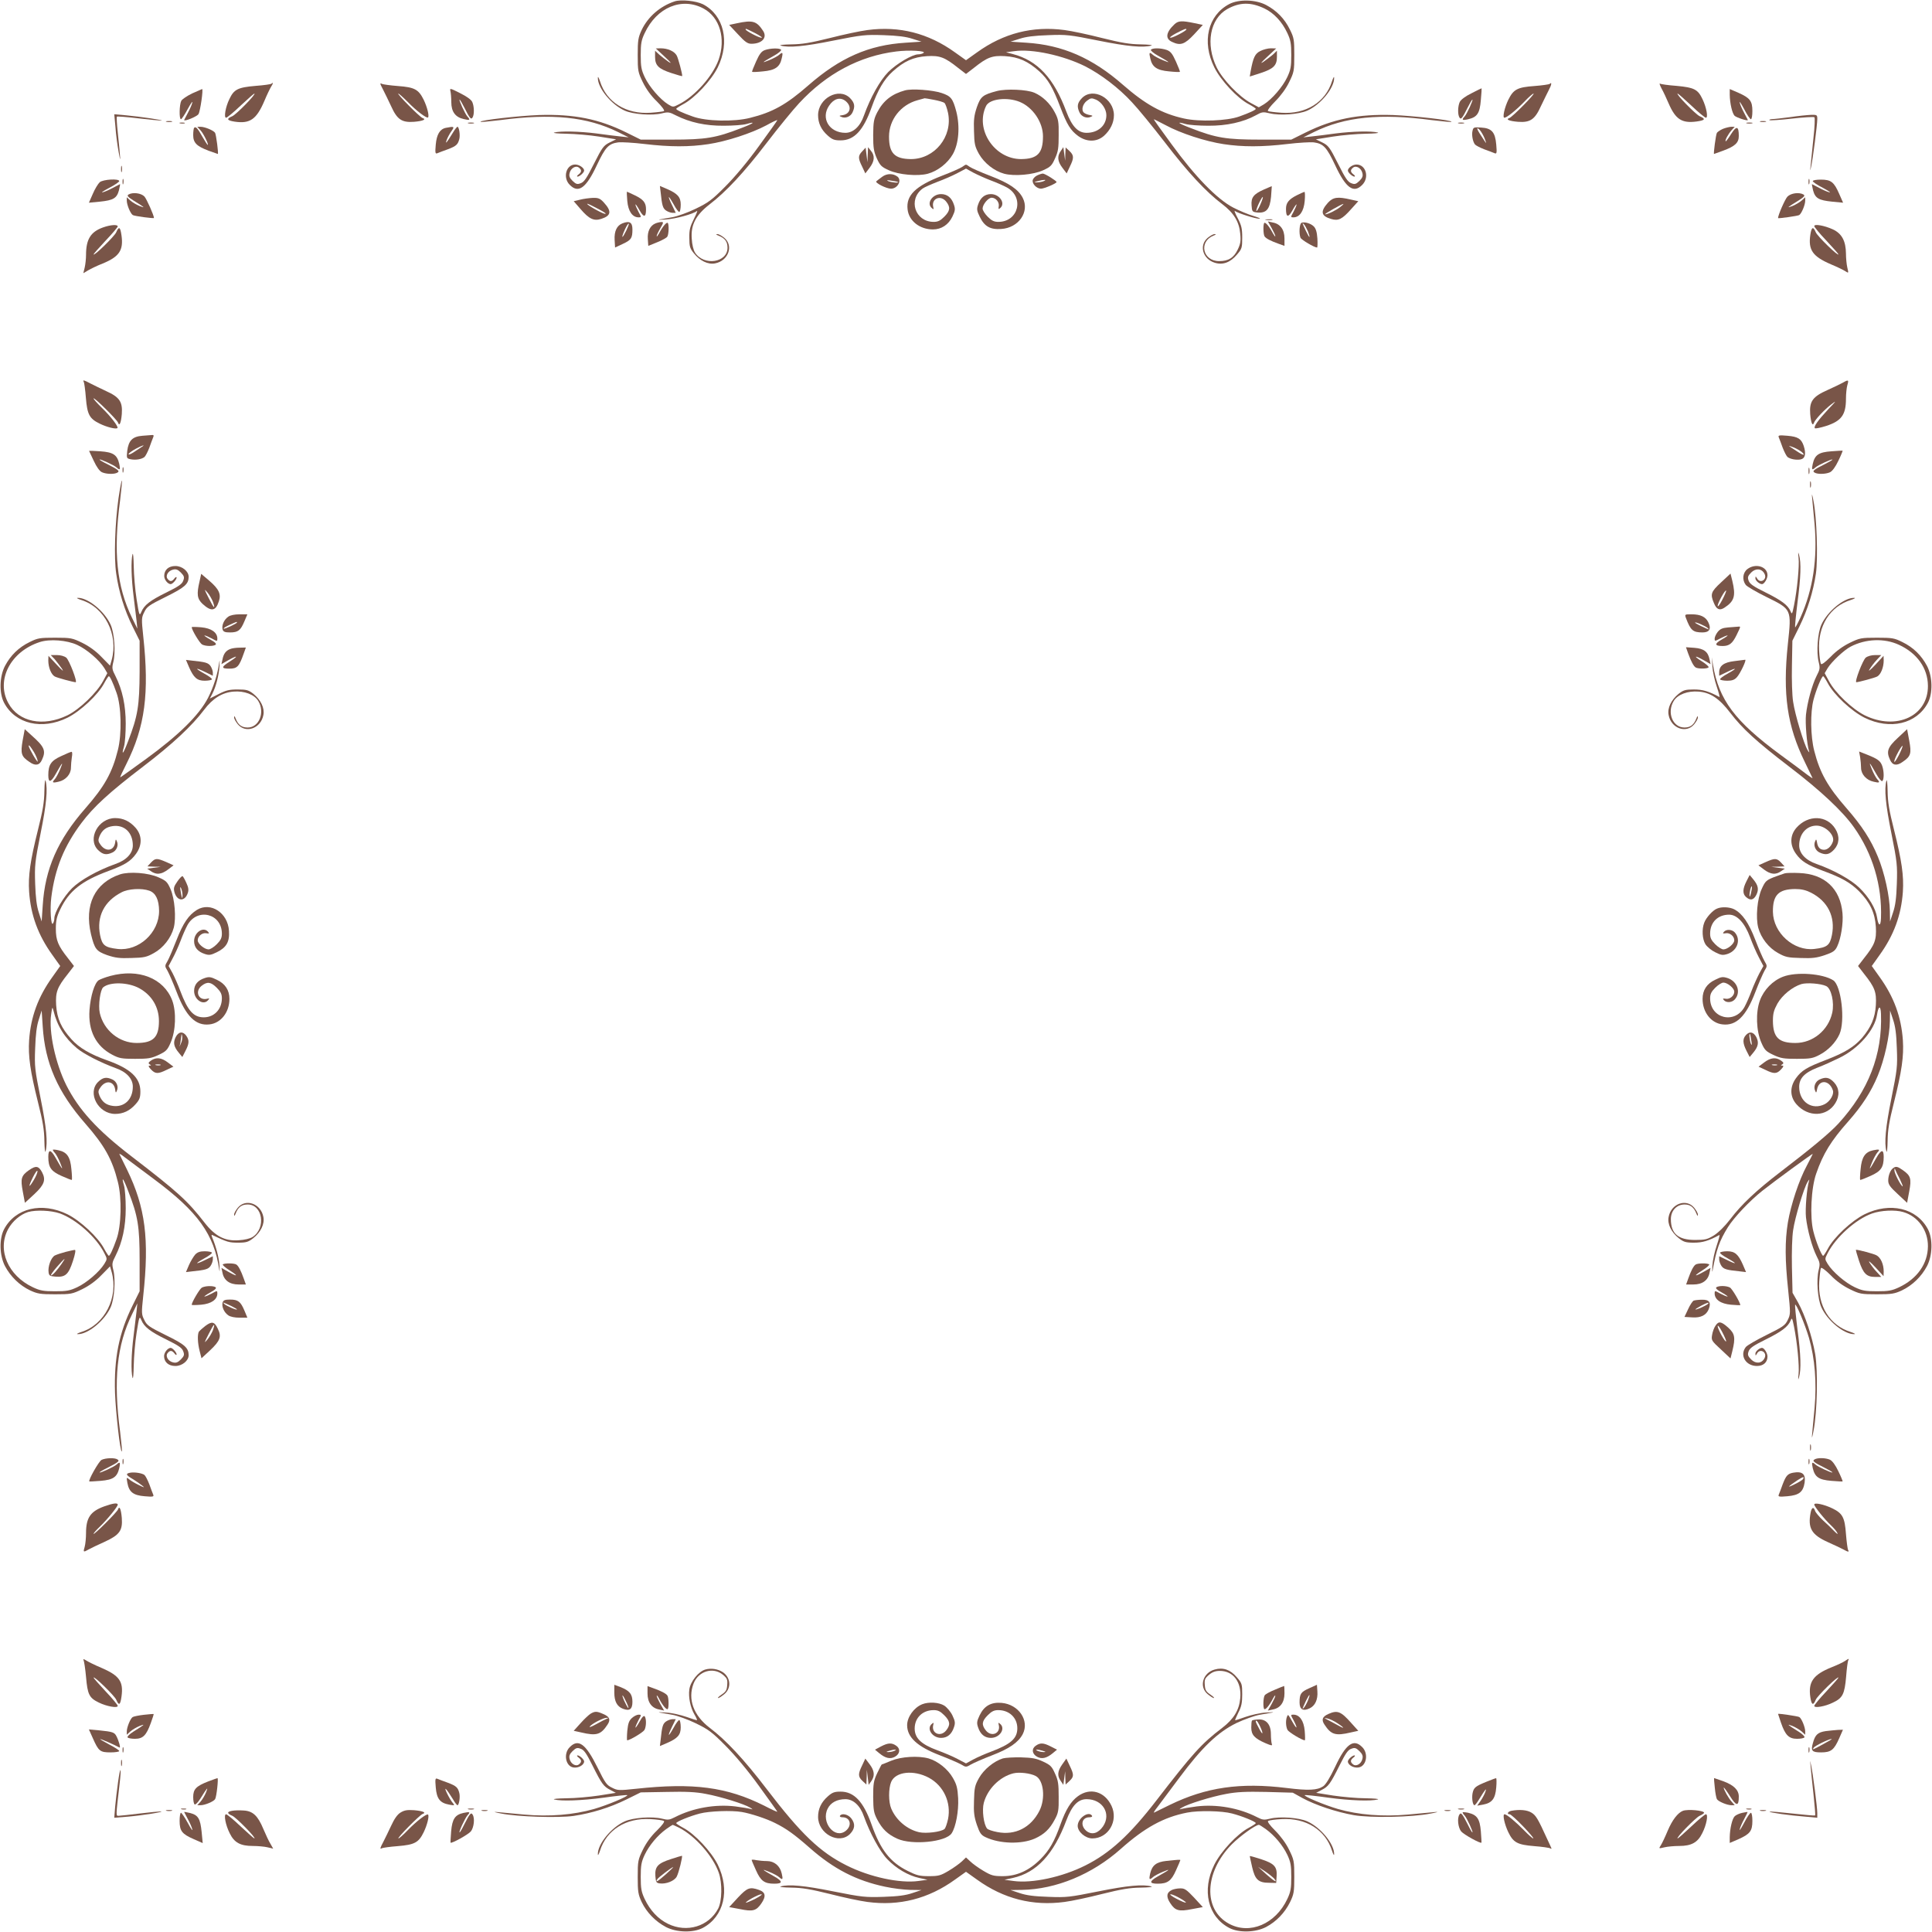 <?xml version="1.0" standalone="no"?>
<!DOCTYPE svg PUBLIC "-//W3C//DTD SVG 20010904//EN"
 "http://www.w3.org/TR/2001/REC-SVG-20010904/DTD/svg10.dtd">
<svg version="1.0" xmlns="http://www.w3.org/2000/svg"
 width="1280pt" height="1280pt" viewBox="0 0 1280 1280"
 preserveAspectRatio="xMidYMid meet">
<g transform="translate(0,1280) scale(0.1,-0.1)"
fill="#795548" stroke="none">
<path d="M4470 12791 c-97 -32 -177 -102 -219 -190 -23 -50 -26 -68 -26 -166
0 -105 2 -114 34 -180 22 -45 55 -91 93 -127 33 -33 53 -60 47 -64 -6 -3 -46
-8 -89 -11 -162 -11 -292 70 -335 209 -8 24 -14 34 -14 23 -2 -67 89 -178 178
-218 56 -25 182 -34 246 -18 41 10 50 9 94 -14 92 -46 195 -69 316 -68 61 0
128 5 149 11 69 20 51 5 -34 -27 -167 -65 -234 -76 -460 -76 l-205 0 -95 47
c-182 90 -347 123 -578 116 -134 -5 -398 -35 -388 -45 2 -3 60 3 128 11 346
46 578 22 783 -79 l70 -35 -55 6 c-30 3 -102 12 -160 20 -109 14 -238 17 -278
6 -13 -4 23 -7 80 -8 57 -1 154 -9 217 -19 l113 -18 -43 -21 c-40 -20 -49 -32
-104 -141 -48 -96 -65 -121 -88 -129 -23 -9 -31 -6 -54 16 -20 20 -24 32 -19
52 8 33 42 52 62 35 19 -15 18 -29 -3 -45 -10 -7 -13 -14 -6 -14 13 0 43 27
43 40 0 18 -33 40 -59 40 -61 0 -84 -88 -36 -135 57 -58 108 -22 179 130 57
121 78 143 143 152 21 2 99 -2 173 -11 168 -20 297 -20 423 -1 120 18 286 72
385 125 39 22 72 37 72 34 0 -3 -55 -80 -122 -172 -75 -104 -160 -205 -223
-268 -88 -89 -113 -107 -196 -147 -51 -25 -121 -50 -154 -56 -33 -6 -71 -13
-85 -15 -14 -3 5 -3 41 0 65 4 182 36 206 56 7 6 -2 -17 -19 -51 -26 -52 -32
-73 -31 -127 0 -57 4 -70 30 -102 40 -50 94 -76 140 -67 88 16 125 116 62 169
-17 14 -38 26 -47 25 -11 0 -8 -4 8 -10 43 -17 60 -40 60 -80 0 -99 -156 -123
-215 -33 -11 17 -20 54 -22 93 -7 91 27 156 117 226 111 85 230 213 377 405
78 102 176 222 218 267 181 195 400 312 643 342 84 11 203 4 180 -10 -7 -5
-22 -9 -34 -9 -39 0 -143 -61 -199 -117 -55 -56 -118 -168 -161 -288 -25 -73
-71 -115 -123 -115 -107 0 -165 97 -108 180 31 46 71 58 106 33 47 -35 37 -88
-17 -96 -23 -3 -24 -5 -9 -11 27 -13 62 1 75 29 19 41 14 64 -17 96 -73 72
-211 -2 -211 -114 0 -53 21 -97 64 -135 30 -27 45 -32 85 -32 90 0 151 65 206
220 40 113 83 186 139 236 76 69 137 96 227 102 86 5 118 -7 207 -78 l52 -40
52 40 c89 71 121 83 207 78 90 -6 151 -33 227 -101 57 -52 89 -105 139 -237
45 -118 68 -154 118 -191 57 -41 123 -41 171 1 42 38 66 86 66 137 0 112 -138
187 -211 114 -31 -32 -36 -55 -17 -96 13 -28 48 -42 75 -29 15 6 14 8 -7 12
-14 2 -31 9 -38 15 -20 16 -10 58 20 80 24 18 30 19 59 7 37 -16 69 -63 69
-103 0 -68 -54 -117 -131 -117 -57 0 -97 42 -134 140 -83 223 -191 339 -355
382 l-45 12 55 7 c117 17 324 -28 469 -100 104 -53 223 -143 311 -239 40 -42
138 -162 219 -267 151 -197 272 -327 378 -407 77 -58 113 -117 120 -197 5 -48
1 -68 -17 -105 -26 -54 -61 -76 -123 -76 -109 0 -137 129 -37 169 16 6 19 10
8 10 -9 1 -30 -11 -47 -25 -59 -50 -32 -141 48 -165 53 -16 102 2 146 54 33
38 35 45 35 113 0 61 -5 81 -30 129 -17 32 -25 53 -18 47 18 -14 137 -52 162
-51 12 0 -6 8 -39 18 -33 9 -94 35 -135 56 -107 56 -251 204 -407 418 -68 92
-121 167 -119 167 3 0 37 -18 78 -39 99 -54 265 -108 385 -126 126 -19 255
-19 423 1 74 9 152 13 173 11 65 -9 86 -31 143 -152 71 -152 122 -188 179
-130 49 49 25 135 -38 135 -25 0 -57 -22 -57 -40 0 -13 30 -40 43 -40 7 0 4 7
-5 14 -22 16 -23 30 -4 45 20 17 54 -2 62 -35 5 -20 1 -32 -19 -52 -23 -22
-31 -25 -54 -16 -23 8 -40 33 -88 129 -55 109 -64 121 -104 141 l-43 21 113
18 c63 10 160 18 217 19 57 1 93 4 80 8 -40 11 -169 8 -278 -6 -58 -8 -130
-17 -160 -20 l-55 -6 70 35 c205 101 437 125 783 79 68 -8 126 -14 128 -11 10
10 -254 40 -388 45 -231 7 -396 -26 -578 -116 l-95 -47 -205 0 c-226 0 -293
11 -460 76 -85 32 -103 47 -34 27 21 -6 89 -11 149 -11 122 -1 233 24 315 69
41 23 48 24 93 13 68 -16 191 -7 248 18 89 40 180 151 178 218 0 11 -6 1 -14
-23 -43 -139 -173 -220 -335 -209 -43 3 -83 8 -89 11 -6 4 15 32 48 65 36 36
72 85 92 127 32 65 34 74 34 179 0 101 -2 115 -29 169 -35 72 -88 126 -158
163 -71 37 -181 39 -244 6 -142 -75 -183 -250 -99 -419 43 -87 152 -204 228
-244 26 -14 47 -28 47 -31 0 -7 -40 -26 -110 -51 -81 -29 -263 -36 -366 -13
-145 32 -255 93 -404 223 -203 178 -401 264 -640 279 l-105 7 60 19 c42 14 99
21 190 24 122 5 142 2 332 -36 193 -39 295 -48 351 -33 13 4 -19 7 -70 8 -74
1 -127 10 -256 42 -90 23 -202 47 -250 53 -210 28 -403 -21 -579 -148 l-73
-52 -73 52 c-176 127 -369 176 -579 148 -48 -6 -160 -30 -250 -53 -129 -32
-182 -41 -256 -42 -51 -1 -83 -4 -70 -8 55 -15 156 -6 349 33 191 38 212 40
334 36 91 -3 148 -10 190 -24 l60 -19 -105 -7 c-243 -15 -435 -99 -645 -283
-144 -126 -236 -178 -386 -215 -106 -27 -291 -23 -379 9 -71 25 -110 44 -110
51 0 3 21 17 47 31 76 40 185 157 228 243 83 169 41 347 -98 419 -45 22 -145
33 -187 19z m192 -48 c107 -58 148 -199 99 -339 -39 -108 -156 -241 -263 -295
-39 -20 -39 -20 -72 0 -53 33 -125 117 -154 179 -23 49 -27 70 -27 147 0 76 4
99 26 145 80 172 247 241 391 163z m3715 1 c63 -30 117 -88 152 -163 22 -47
26 -70 26 -146 0 -77 -4 -98 -27 -147 -29 -62 -101 -146 -154 -179 l-34 -20
-52 28 c-78 42 -187 155 -227 236 -75 154 -45 322 70 387 83 46 155 47 246 4z"/>
<path d="M4405 12423 c40 -37 48 -48 25 -33 -19 13 -47 35 -62 48 l-28 26 0
-41 c0 -57 23 -79 108 -107 39 -13 72 -22 72 -20 0 19 -26 115 -36 135 -15 29
-59 49 -108 49 l-31 -1 60 -56z"/>
<path d="M8350 12462 c-35 -17 -47 -42 -64 -133 l-6 -36 72 23 c85 28 108 50
108 107 l0 41 -27 -26 c-16 -13 -44 -35 -63 -48 -23 -15 -15 -4 25 33 l60 56
-35 1 c-19 0 -51 -8 -70 -18z"/>
<path d="M4883 12646 l-52 -11 58 -62 c47 -51 64 -63 89 -63 70 0 107 40 78
85 -43 66 -69 73 -173 51z m121 -66 c32 -17 51 -30 41 -30 -18 0 -105 46 -105
55 0 7 0 7 64 -25z"/>
<path d="M7782 12640 c-58 -54 -64 -97 -16 -118 55 -26 83 -16 145 50 l58 63
-57 12 c-82 17 -105 16 -130 -7z m78 -35 c0 -9 -87 -55 -105 -55 -10 0 6 13
36 29 56 29 69 34 69 26z"/>
<path d="M5067 12468 c-22 -8 -36 -26 -58 -76 -16 -35 -28 -66 -26 -68 2 -2
34 -1 71 3 81 7 113 29 125 86 10 40 6 45 -18 23 -9 -8 -38 -24 -66 -35 -55
-23 -47 -15 33 30 29 16 50 34 47 39 -8 13 -72 11 -108 -2z"/>
<path d="M7625 12470 c-3 -5 18 -23 47 -39 80 -45 88 -53 33 -30 -27 11 -57
27 -66 35 -24 22 -28 17 -18 -23 12 -57 44 -79 125 -86 37 -4 69 -5 71 -3 2 2
-10 32 -26 68 -24 53 -35 67 -61 77 -40 14 -97 14 -105 1z"/>
<path d="M1798 12245 c-3 -3 -50 -10 -105 -14 -117 -10 -143 -23 -173 -87 -26
-52 -38 -124 -22 -124 6 0 50 36 96 80 47 44 88 80 91 80 16 0 -120 -139 -146
-150 -41 -17 -36 -28 16 -36 101 -15 144 15 196 136 17 41 38 84 46 97 14 21
14 31 1 18z"/>
<path d="M2520 12245 c0 -3 9 -23 20 -43 11 -20 33 -68 51 -105 40 -89 71
-110 152 -104 59 5 84 16 57 25 -18 5 -173 162 -161 162 4 0 32 -25 62 -55 58
-60 126 -111 135 -103 9 10 -6 70 -29 117 -34 69 -61 83 -170 91 -52 4 -100
11 -106 14 -6 4 -11 4 -11 1z"/>
<path d="M10267 12244 c-3 -3 -49 -10 -102 -14 -112 -8 -138 -22 -172 -91 -25
-51 -40 -119 -26 -119 15 0 73 46 130 104 29 31 58 56 63 56 13 0 -141 -156
-160 -162 -27 -9 -2 -20 57 -25 81 -6 112 15 152 104 18 37 41 85 52 106 19
35 22 57 6 41z"/>
<path d="M11008 12214 c12 -21 33 -66 47 -99 46 -106 88 -133 185 -120 57 8
63 17 21 35 -26 11 -162 150 -146 150 3 0 44 -36 91 -80 46 -44 90 -80 96 -80
16 0 4 67 -22 122 -31 66 -55 78 -171 89 -55 4 -105 11 -111 15 -6 4 -1 -11
10 -32z"/>
<path d="M2984 12197 c3 -12 6 -45 6 -74 0 -63 27 -100 83 -112 40 -10 45 -6
23 18 -15 17 -58 111 -51 111 3 0 17 -24 31 -52 36 -72 45 -83 55 -66 12 19
11 73 -2 102 -7 16 -37 37 -81 59 -65 33 -69 34 -64 14z"/>
<path d="M9749 12182 c-41 -20 -70 -42 -78 -58 -13 -29 -14 -83 -2 -102 10
-17 19 -6 55 66 14 28 28 52 31 52 7 0 -36 -94 -51 -111 -22 -24 -17 -28 23
-19 60 14 77 39 84 128 4 42 6 77 5 77 0 1 -31 -14 -67 -33z"/>
<path d="M1273 12181 c-33 -16 -66 -38 -72 -49 -13 -25 -15 -122 -2 -122 4 0
25 30 45 68 20 37 34 56 30 42 -3 -14 -17 -45 -30 -69 -13 -24 -24 -45 -24
-46 0 -12 84 22 95 39 12 19 33 167 24 166 -2 -1 -32 -14 -66 -29z"/>
<path d="M5995 12201 c-87 -24 -143 -68 -183 -145 -23 -45 -26 -63 -27 -151 0
-85 4 -108 24 -154 22 -48 31 -57 80 -79 65 -30 191 -41 258 -23 66 18 132 70
166 130 39 69 48 182 23 281 -23 87 -35 103 -98 124 -60 20 -198 30 -243 17z
m191 -62 c32 -6 64 -15 71 -21 7 -5 17 -35 24 -66 32 -156 -88 -306 -246 -306
-108 1 -145 39 -145 149 0 112 78 211 189 241 25 7 46 13 47 13 0 1 27 -4 60
-10z"/>
<path d="M6605 12197 c-94 -25 -108 -36 -133 -107 -18 -54 -22 -82 -19 -160 2
-85 6 -101 33 -150 35 -61 101 -113 167 -131 67 -18 193 -7 258 23 49 22 58
31 79 79 21 45 24 70 24 154 1 89 -2 106 -26 151 -30 58 -81 107 -136 130 -49
21 -184 27 -247 11z m151 -72 c87 -36 154 -135 154 -228 0 -113 -37 -150 -145
-151 -177 0 -307 197 -232 352 22 47 140 61 223 27z"/>
<path d="M11460 12172 c1 -57 16 -122 32 -139 13 -12 88 -37 88 -28 0 1 -11
22 -24 46 -13 24 -27 55 -30 69 -4 14 9 -5 29 -42 19 -38 40 -68 45 -68 6 0
10 24 10 54 0 67 -16 87 -92 121 l-58 25 0 -38z"/>
<path d="M765 11957 c3 -47 13 -121 21 -164 15 -86 14 -60 -6 133 -6 53 -8 99
-6 101 2 3 66 -2 142 -11 75 -9 144 -15 153 -15 25 2 -144 27 -233 35 l-79 7
8 -86z"/>
<path d="M11860 12024 c-52 -7 -106 -13 -119 -13 -13 -1 -22 -4 -18 -7 3 -3
70 1 148 10 78 9 146 13 150 9 4 -4 2 -64 -6 -133 -25 -239 -25 -239 -16 -195
12 53 41 279 41 316 0 28 -2 29 -42 28 -24 -1 -86 -7 -138 -15z"/>
<path d="M1103 11993 c9 -2 25 -2 35 0 9 3 1 5 -18 5 -19 0 -27 -2 -17 -5z"/>
<path d="M11663 11993 c9 -2 25 -2 35 0 9 3 1 5 -18 5 -19 0 -27 -2 -17 -5z"/>
<path d="M1193 11983 c9 -2 23 -2 30 0 6 3 -1 5 -18 5 -16 0 -22 -2 -12 -5z"/>
<path d="M3103 11983 c9 -2 25 -2 35 0 9 3 1 5 -18 5 -19 0 -27 -2 -17 -5z"/>
<path d="M9663 11983 c9 -2 25 -2 35 0 9 3 1 5 -18 5 -19 0 -27 -2 -17 -5z"/>
<path d="M11573 11983 c9 -2 25 -2 35 0 9 3 1 5 -18 5 -19 0 -27 -2 -17 -5z"/>
<path d="M1286 11953 c-3 -3 -6 -25 -6 -48 0 -51 23 -74 103 -104 32 -11 59
-21 60 -21 6 0 -11 128 -18 140 -10 16 -68 40 -96 40 l-22 0 21 -23 c20 -21
57 -97 48 -97 -2 0 -18 24 -35 54 -32 57 -44 70 -55 59z"/>
<path d="M2954 11953 c-40 -8 -61 -44 -67 -111 -5 -56 -3 -63 11 -57 10 4 40
16 69 26 56 21 67 32 76 68 7 27 -2 81 -12 81 -4 0 -18 -18 -31 -40 -42 -68
-52 -80 -40 -46 6 16 20 42 31 57 22 31 19 33 -37 22z"/>
<path d="M9756 11934 c-7 -26 1 -72 16 -91 6 -7 33 -21 61 -32 29 -10 59 -22
69 -26 14 -6 16 1 11 57 -7 83 -30 109 -101 113 -46 3 -51 2 -56 -21z m58 -9
c9 -14 21 -37 26 -53 8 -23 8 -24 -3 -8 -6 10 -22 34 -34 52 -12 19 -19 34
-14 34 5 0 16 -11 25 -25z"/>
<path d="M11414 11946 c-18 -8 -35 -20 -39 -26 -7 -11 -24 -140 -19 -140 1 0
28 10 61 22 78 29 103 52 103 97 0 66 -15 70 -51 13 -18 -29 -34 -50 -36 -48
-6 6 16 47 40 74 l20 22 -24 0 c-13 -1 -38 -7 -55 -14z"/>
<path d="M5713 11798 c-29 -30 -29 -46 -1 -102 l21 -45 28 37 c34 44 36 81 9
113 l-19 24 -2 -50 -2 -50 -6 48 -6 49 -22 -24z"/>
<path d="M7028 11800 c-25 -35 -22 -69 11 -112 l28 -37 21 45 c28 57 28 75 -3
104 l-25 23 -2 -44 -1 -44 -6 45 -6 45 -17 -25z"/>
<path d="M802 11680 c0 -19 2 -27 5 -17 2 9 2 25 0 35 -3 9 -5 1 -5 -18z"/>
<path d="M6376 11695 c-11 -8 -73 -36 -139 -61 -172 -67 -235 -129 -224 -221
8 -76 80 -133 168 -133 56 0 103 31 129 85 18 38 20 50 10 79 -15 46 -44 70
-85 70 -59 0 -99 -62 -61 -93 12 -10 13 -9 9 7 -14 57 49 83 86 36 29 -37 26
-61 -13 -100 -26 -26 -42 -34 -70 -34 -124 0 -172 148 -73 221 12 9 56 28 97
44 41 15 101 41 133 58 l57 30 49 -27 c27 -14 80 -38 117 -52 38 -14 85 -35
105 -46 117 -65 77 -228 -57 -228 -28 0 -44 8 -70 34 -19 19 -34 43 -34 54 0
27 37 72 60 72 28 0 52 -30 47 -57 -3 -19 -2 -21 9 -12 38 31 -3 93 -61 93
-41 0 -70 -24 -85 -70 -10 -29 -8 -41 11 -80 31 -64 69 -86 142 -81 116 7 190
114 143 206 -29 56 -89 97 -213 145 -66 25 -128 53 -139 61 -10 8 -21 14 -24
14 -3 0 -14 -6 -24 -14z"/>
<path d="M5845 11629 c-17 -12 -34 -26 -39 -30 -11 -10 66 -49 97 -49 44 0 73
54 44 79 -29 23 -71 23 -102 0z m104 -35 c9 -8 -45 -2 -64 6 -14 7 -8 8 20 3
22 -3 42 -7 44 -9z"/>
<path d="M6870 11637 c-14 -7 -26 -21 -28 -30 -5 -25 26 -57 55 -57 21 0 103
35 103 44 0 8 -77 56 -91 56 -7 0 -25 -6 -39 -13z m45 -37 c-11 -5 -31 -8 -45
-8 -23 0 -22 1 5 8 42 11 65 11 40 0z"/>
<path d="M812 11595 c0 -16 2 -22 5 -12 2 9 2 23 0 30 -3 6 -5 -1 -5 -18z"/>
<path d="M11982 11595 c0 -16 2 -22 5 -12 2 9 2 23 0 30 -3 6 -5 -1 -5 -18z"/>
<path d="M661 11593 c-11 -10 -32 -44 -46 -77 l-26 -59 73 7 c89 9 112 23 126
75 5 23 9 41 7 41 -1 0 -22 -11 -46 -24 -24 -13 -55 -27 -69 -30 -14 -4 5 9
43 29 37 19 67 40 67 45 0 18 -106 12 -129 -7z"/>
<path d="M12010 11600 c0 -5 30 -26 68 -45 37 -20 56 -33 42 -29 -14 3 -45 17
-69 30 -24 13 -45 24 -46 24 -2 0 2 -18 7 -41 14 -52 37 -66 126 -75 l73 -7
-26 59 c-34 78 -54 94 -121 94 -30 0 -54 -4 -54 -10z"/>
<path d="M4377 11526 c9 -87 14 -106 36 -121 12 -8 31 -15 43 -15 l21 0 -23
48 c-34 69 -29 76 8 10 17 -32 35 -55 39 -52 5 3 9 24 9 48 0 50 -20 73 -91
104 l-47 20 5 -42z"/>
<path d="M8375 11545 c-70 -31 -87 -53 -83 -106 3 -41 4 -43 39 -47 59 -5 82
22 90 104 3 38 5 69 5 70 -1 1 -23 -9 -51 -21z m-25 -100 c-11 -26 -23 -45
-26 -43 -3 3 5 26 17 52 29 59 36 53 9 -9z"/>
<path d="M4156 11468 c6 -68 34 -108 75 -108 19 0 19 1 -1 37 -11 21 -20 42
-20 48 0 5 12 -11 27 -38 28 -50 43 -48 43 6 0 44 -17 65 -72 92 -29 14 -53
25 -55 25 -1 0 0 -28 3 -62z"/>
<path d="M8591 11506 c-53 -27 -71 -50 -71 -90 0 -57 15 -60 43 -9 15 27 27
43 27 38 0 -6 -9 -27 -20 -48 -20 -36 -20 -37 -1 -37 41 0 69 40 75 108 3 34
2 62 -2 61 -4 -1 -27 -11 -51 -23z"/>
<path d="M851 11511 c-11 -7 -4 -16 31 -38 78 -48 85 -54 43 -38 -22 9 -50 26
-62 37 l-23 21 0 -22 c0 -28 24 -86 40 -96 11 -7 140 -24 140 -19 0 17 -48
125 -63 142 -22 23 -78 30 -106 13z"/>
<path d="M11842 11497 c-16 -17 -62 -122 -62 -142 0 -4 130 14 140 20 16 10
40 68 40 96 l0 22 -23 -21 c-12 -11 -40 -28 -62 -37 -42 -16 -35 -10 43 38 35
22 42 31 31 38 -28 17 -84 10 -107 -14z"/>
<path d="M3843 11477 l-42 -10 46 -53 c56 -65 88 -80 137 -64 65 21 70 50 17
108 -25 27 -36 32 -73 31 -24 -1 -62 -6 -85 -12z m124 -63 c42 -22 56 -34 38
-30 -28 7 -129 66 -113 66 4 0 38 -16 75 -36z"/>
<path d="M8799 11458 c-53 -59 -48 -89 21 -109 47 -14 72 -2 133 67 l46 51
-50 11 c-86 20 -116 16 -150 -20z m81 -29 c-27 -22 -82 -49 -101 -49 -10 0
109 68 121 69 3 0 -6 -9 -20 -20z"/>
<path d="M8388 11343 c12 -2 30 -2 40 0 9 3 -1 5 -23 4 -22 0 -30 -2 -17 -4z"/>
<path d="M4123 11320 c-37 -15 -54 -53 -51 -109 l3 -51 51 24 c56 26 64 38 64
96 0 47 -19 59 -67 40z m26 -48 c-23 -47 -34 -56 -19 -16 15 37 31 66 36 62 2
-2 -6 -23 -17 -46z"/>
<path d="M4343 11320 c-35 -14 -55 -53 -51 -104 l3 -45 59 24 c33 13 63 30 67
37 10 15 12 82 3 91 -8 7 -34 -24 -57 -68 -9 -16 -16 -25 -16 -20 -1 6 10 29
24 53 21 36 22 42 7 41 -9 0 -27 -4 -39 -9z"/>
<path d="M8376 11323 c-8 -9 -7 -75 2 -89 9 -14 42 -31 93 -49 l39 -14 0 49
c0 59 -28 97 -78 106 l-32 7 25 -44 c13 -24 25 -48 24 -54 0 -5 -7 4 -16 20
-23 44 -49 75 -57 68z"/>
<path d="M8623 11324 c-14 -6 -18 -70 -7 -99 6 -14 92 -65 110 -65 3 0 4 27 2
60 -3 43 -10 66 -24 80 -20 20 -61 32 -81 24z m42 -56 c8 -21 13 -38 10 -38
-2 0 -12 17 -22 38 -27 58 -27 58 -15 47 6 -5 18 -27 27 -47z"/>
<path d="M682 11293 c-81 -29 -112 -78 -112 -182 0 -25 -4 -63 -9 -84 l-9 -37
32 19 c17 10 60 31 96 45 110 45 139 88 125 186 -8 57 -17 63 -35 21 -11 -26
-150 -162 -150 -146 0 3 36 44 80 91 44 46 80 89 80 94 0 14 -48 11 -98 -7z"/>
<path d="M12020 11302 c0 -6 36 -50 80 -96 44 -47 80 -88 80 -91 0 -16 -139
120 -150 146 -17 41 -28 36 -36 -16 -15 -101 15 -144 136 -196 41 -17 84 -38
96 -46 22 -14 22 -14 13 24 -5 21 -9 63 -9 93 -1 83 -27 132 -86 160 -57 26
-124 38 -124 22z"/>
<path d="M555 10270 c3 -5 10 -53 14 -106 9 -111 24 -138 92 -171 47 -23 107
-38 117 -29 8 9 -44 77 -103 134 -30 29 -55 57 -55 62 0 13 157 -142 162 -160
9 -27 20 -2 25 57 6 81 -15 112 -104 152 -37 18 -85 40 -105 51 -41 22 -52 25
-43 10z"/>
<path d="M12210 10265 c-14 -8 -60 -30 -102 -49 -99 -44 -121 -75 -115 -159 5
-59 16 -84 25 -58 7 21 70 88 116 123 35 27 32 22 -20 -32 -68 -73 -100 -117
-90 -127 3 -4 37 3 75 15 101 33 131 74 131 180 0 32 4 72 9 90 11 36 7 38
-29 17z"/>
<path d="M944 9913 c-66 -5 -92 -31 -101 -100 -5 -49 -5 -50 24 -56 32 -6 71
0 90 15 7 6 21 33 32 61 10 29 22 60 26 70 5 11 3 16 -6 15 -8 -1 -37 -3 -65
-5z m-8 -76 c-10 -7 -34 -22 -53 -35 -19 -12 -33 -17 -31 -10 3 7 24 22 48 35
45 24 68 30 36 10z"/>
<path d="M11785 9902 c4 -10 16 -40 26 -69 11 -28 25 -55 32 -61 19 -14 57
-21 86 -16 31 6 38 38 21 90 -16 47 -38 61 -108 67 -56 5 -63 3 -57 -11z m140
-88 c14 -9 25 -20 25 -25 0 -5 -15 2 -34 14 -18 12 -42 28 -52 34 -16 11 -15
11 8 3 16 -5 39 -17 53 -26z"/>
<path d="M590 9813 c0 -1 14 -31 31 -66 19 -41 39 -69 55 -76 29 -13 83 -14
102 -2 17 10 6 19 -65 55 -29 14 -53 28 -53 31 0 7 94 -36 111 -51 24 -22 28
-17 19 23 -14 60 -40 77 -125 83 -41 3 -75 4 -75 3z"/>
<path d="M12133 9810 c-83 -6 -109 -23 -123 -83 -9 -40 -5 -45 19 -23 17 15
111 58 111 51 0 -3 -24 -17 -52 -31 -72 -36 -83 -45 -66 -55 19 -12 73 -11
102 2 16 8 36 35 56 77 17 35 29 65 28 66 -2 1 -36 -1 -75 -4z"/>
<path d="M812 9685 c0 -16 2 -22 5 -12 2 9 2 23 0 30 -3 6 -5 -1 -5 -18z"/>
<path d="M11982 9680 c0 -19 2 -27 5 -17 2 9 2 25 0 35 -3 9 -5 1 -5 -18z"/>
<path d="M785 9498 c-23 -162 -31 -394 -15 -499 17 -119 54 -240 108 -349 l47
-95 0 -205 c-1 -226 -12 -294 -76 -460 -32 -85 -47 -103 -27 -34 6 21 11 89
11 149 0 121 -22 225 -68 316 -23 44 -24 53 -14 94 16 64 7 190 -18 246 -40
89 -151 180 -218 178 -11 0 -1 -6 23 -14 156 -48 248 -230 202 -397 l-11 -38
-57 58 c-36 38 -82 71 -127 93 -66 32 -75 34 -180 34 -101 0 -115 -2 -169 -29
-72 -35 -126 -88 -163 -158 -37 -71 -39 -181 -6 -244 75 -141 251 -182 420
-99 86 43 203 152 243 228 14 26 28 47 31 47 7 0 26 -39 51 -110 32 -88 36
-273 9 -379 -37 -150 -89 -242 -215 -386 -184 -210 -268 -402 -283 -645 l-7
-105 -19 60 c-14 42 -21 99 -24 190 -4 122 -2 143 36 334 39 193 48 294 33
349 -4 13 -7 -19 -8 -70 -1 -73 -10 -127 -42 -254 -52 -208 -66 -306 -59 -413
11 -154 59 -286 154 -418 l52 -73 -52 -73 c-95 -132 -143 -264 -154 -418 -7
-107 7 -205 59 -413 32 -127 41 -181 42 -254 1 -51 4 -83 8 -70 15 56 6 158
-33 351 -38 190 -41 210 -36 332 3 91 10 148 24 190 l19 60 7 -105 c15 -243
99 -435 283 -645 126 -144 178 -236 215 -386 27 -106 23 -291 -9 -379 -25 -71
-44 -110 -51 -110 -3 0 -17 21 -31 47 -40 76 -157 185 -243 228 -169 83 -345
42 -420 -99 -33 -63 -31 -173 6 -244 37 -70 97 -128 166 -161 50 -23 68 -26
166 -26 105 0 114 2 180 34 45 22 91 55 127 93 l57 58 11 -38 c46 -167 -46
-349 -202 -397 -24 -8 -34 -14 -23 -14 67 -2 178 89 218 178 25 56 34 182 18
246 -10 41 -9 50 14 94 46 91 68 195 68 316 0 61 -5 128 -11 149 -20 69 -5 51
27 -34 65 -167 76 -234 76 -460 l0 -205 -47 -95 c-90 -182 -123 -347 -116
-578 5 -134 35 -398 45 -388 3 2 -3 60 -11 128 -46 346 -22 578 80 783 l34 70
-5 -50 c-3 -27 -12 -102 -20 -165 -15 -117 -18 -237 -7 -278 4 -13 7 23 8 80
1 57 9 155 19 218 17 108 19 113 31 85 19 -46 57 -76 167 -130 81 -40 104 -56
111 -78 9 -23 6 -31 -16 -54 -20 -20 -32 -24 -52 -19 -33 8 -52 42 -35 62 15
19 29 18 45 -3 7 -10 14 -13 14 -6 0 13 -27 43 -39 43 -19 0 -43 -29 -44 -54
0 -40 29 -66 75 -66 45 0 88 35 88 72 -1 49 -26 71 -151 132 -111 55 -126 65
-143 101 -19 37 -19 46 -7 160 41 377 14 586 -107 835 -26 52 -49 99 -51 104
-2 5 14 -4 35 -21 22 -16 109 -82 194 -145 291 -216 399 -366 433 -603 3 -16
3 -2 1 31 -4 54 -22 124 -49 188 -5 11 -4 17 1 14 100 -48 112 -51 172 -51 55
0 68 5 100 30 50 40 76 94 67 140 -16 88 -116 125 -169 62 -14 -17 -26 -38
-25 -47 0 -11 4 -8 10 8 17 43 40 60 80 60 99 0 123 -156 33 -215 -17 -11 -54
-20 -93 -22 -91 -7 -156 27 -226 117 -112 144 -174 201 -484 439 -228 175
-349 308 -432 472 -72 145 -117 353 -100 469 7 50 8 52 15 25 25 -103 75 -182
156 -250 45 -38 159 -96 255 -131 73 -25 115 -71 115 -123 0 -85 -56 -138
-132 -128 -45 6 -71 26 -89 68 -10 26 -9 34 8 57 35 48 88 39 96 -16 3 -23 5
-24 11 -9 13 27 -1 62 -29 75 -41 19 -64 14 -96 -17 -72 -73 2 -211 114 -211
53 0 97 21 135 64 27 30 32 45 32 85 0 90 -65 151 -220 206 -113 40 -186 83
-236 139 -69 76 -96 137 -102 227 -5 86 7 118 78 207 l40 52 -40 52 c-65 82
-80 118 -80 195 0 54 6 80 29 128 58 122 142 189 321 255 107 40 145 63 181
113 42 58 41 123 -3 173 -38 43 -82 64 -135 64 -112 0 -186 -138 -114 -211 32
-31 55 -36 96 -17 28 13 42 48 29 75 -6 15 -8 14 -11 -9 -8 -55 -61 -64 -96
-16 -17 23 -18 31 -8 57 18 42 44 62 89 68 76 10 132 -43 132 -128 0 -52 -42
-98 -115 -123 -120 -43 -232 -106 -288 -161 -56 -56 -117 -160 -117 -199 0
-12 -4 -27 -9 -34 -13 -22 -21 95 -11 173 24 191 85 340 200 493 80 107 185
203 409 374 194 148 324 270 403 375 57 76 120 115 195 121 71 6 138 -19 164
-62 46 -75 6 -176 -70 -176 -40 0 -63 17 -80 60 -6 16 -10 19 -10 8 -1 -9 11
-30 25 -47 53 -63 153 -26 169 62 9 46 -17 100 -66 140 -32 25 -45 29 -104 29
-56 0 -77 -5 -126 -30 l-59 -30 16 30 c25 49 43 119 48 183 2 33 2 47 -1 30
-12 -86 -38 -166 -75 -239 -59 -114 -194 -247 -410 -404 -92 -67 -169 -122
-171 -122 -3 0 15 39 40 88 124 247 153 469 112 847 -12 114 -12 123 7 160 17
36 32 46 143 101 125 62 150 84 151 132 0 37 -43 72 -88 72 -46 0 -74 -26 -74
-66 0 -25 24 -54 43 -54 12 0 39 30 39 43 0 7 -7 4 -14 -5 -16 -22 -30 -23
-45 -4 -17 20 2 54 35 62 20 5 32 1 52 -19 22 -23 25 -31 16 -54 -7 -22 -30
-38 -111 -78 -110 -54 -148 -84 -167 -130 -12 -28 -14 -23 -31 85 -10 63 -18
161 -19 218 -1 57 -4 93 -8 80 -11 -41 -8 -161 7 -278 8 -63 17 -137 20 -165
l5 -50 -35 71 c-102 210 -125 436 -79 782 8 68 14 126 11 128 -2 2 -12 -51
-22 -118z m-273 -971 c62 -28 146 -100 179 -153 l20 -34 -28 -52 c-42 -78
-155 -187 -236 -227 -161 -78 -324 -45 -392 81 -83 152 14 341 208 404 66 22
181 13 249 -19z m-116 -3766 c108 -39 241 -156 295 -263 20 -39 20 -39 0 -72
-33 -53 -117 -125 -179 -154 -49 -23 -70 -27 -147 -27 -76 0 -99 4 -146 26
-167 78 -239 249 -165 386 29 53 81 97 132 113 52 15 152 11 210 -9z"/>
<path d="M362 8433 c13 -16 35 -44 48 -63 15 -23 4 -15 -33 25 l-56 60 -1 -31
c0 -45 19 -93 43 -106 17 -9 117 -36 138 -38 14 0 -42 146 -62 163 -13 10 -38
17 -62 17 l-41 0 26 -27z"/>
<path d="M435 4506 c-27 -7 -60 -18 -72 -24 -25 -14 -47 -74 -41 -112 3 -22 9
-25 46 -28 65 -5 86 14 115 103 15 46 20 75 13 74 -6 0 -33 -6 -61 -13z m-26
-78 c-31 -45 -61 -78 -71 -78 -5 0 12 25 38 55 54 62 66 70 33 23z"/>
<path d="M11992 9590 c0 -19 2 -27 5 -17 2 9 2 25 0 35 -3 9 -5 1 -5 -18z"/>
<path d="M12005 9510 c2 -25 10 -107 17 -183 20 -228 -10 -431 -93 -617 -18
-39 -34 -69 -36 -66 -2 2 5 77 16 166 22 166 25 263 10 315 -6 22 -7 16 -3
-21 6 -54 -9 -208 -30 -314 -12 -59 -14 -63 -23 -40 -18 41 -59 72 -166 125
-81 40 -104 56 -112 78 -8 23 -5 31 17 54 30 30 70 27 88 -8 21 -38 -28 -69
-49 -31 -10 16 -10 16 -11 0 0 -15 27 -38 44 -38 14 0 36 35 36 59 0 58 -80
82 -134 40 -30 -24 -35 -71 -10 -104 8 -11 70 -47 137 -80 168 -83 167 -79
142 -312 -35 -333 -5 -542 113 -783 25 -52 48 -99 50 -104 3 -5 -13 5 -34 21
-22 17 -102 77 -179 133 -300 221 -407 363 -446 595 l-8 50 4 -60 c2 -34 15
-94 29 -134 13 -39 21 -71 18 -69 -73 39 -111 50 -170 50 -56 0 -69 -4 -101
-29 -49 -40 -75 -94 -66 -140 16 -88 116 -125 169 -62 14 17 26 38 25 47 0 11
-4 8 -10 -8 -17 -43 -40 -60 -79 -60 -78 0 -118 99 -71 176 26 43 93 68 165
62 78 -6 137 -46 209 -140 82 -107 173 -190 392 -358 205 -156 354 -296 428
-401 124 -175 187 -387 179 -602 -2 -58 -17 -54 -26 5 -9 59 -54 135 -118 197
-53 52 -169 117 -283 157 -73 25 -115 71 -115 123 0 76 49 131 115 131 59 0
124 -64 108 -107 -11 -31 -35 -53 -58 -53 -27 0 -42 16 -47 50 -4 21 -6 22
-12 7 -13 -27 1 -62 29 -75 41 -19 65 -14 96 19 35 38 39 88 9 137 -56 92
-180 96 -258 8 -44 -50 -45 -115 -3 -173 36 -50 74 -73 178 -112 125 -46 181
-78 239 -135 74 -75 106 -143 112 -237 5 -86 -7 -118 -78 -207 l-40 -52 40
-52 c71 -89 83 -121 78 -207 -5 -85 -32 -147 -92 -218 -51 -58 -113 -97 -235
-144 -131 -50 -165 -71 -202 -122 -42 -58 -41 -123 3 -173 78 -88 202 -84 258
8 30 49 26 99 -9 137 -31 33 -55 38 -96 19 -28 -13 -42 -48 -29 -75 6 -15 8
-14 12 7 11 69 81 67 105 -3 10 -26 -18 -74 -53 -92 -84 -43 -170 14 -170 114
0 56 34 93 117 126 38 14 104 44 149 66 128 62 235 185 250 287 9 59 24 63 26
5 10 -271 -83 -509 -282 -727 -58 -63 -181 -165 -385 -321 -160 -123 -256
-213 -332 -313 -36 -47 -78 -88 -108 -107 -43 -26 -57 -30 -124 -30 -113 0
-161 42 -161 138 0 56 38 97 91 97 38 0 61 -18 78 -60 6 -16 10 -19 10 -8 1 9
-11 30 -25 47 -53 63 -153 26 -169 -62 -9 -46 17 -100 67 -140 32 -25 45 -30
100 -30 57 0 96 11 170 51 3 2 -5 -30 -18 -69 -14 -40 -27 -100 -29 -134 -2
-33 -2 -49 1 -35 25 141 46 200 102 290 41 65 143 173 227 240 78 62 335 250
335 245 0 -2 -18 -36 -39 -77 -52 -96 -106 -259 -126 -378 -20 -124 -19 -248
2 -446 16 -156 16 -161 -3 -200 -17 -35 -32 -45 -141 -99 -67 -33 -129 -69
-137 -80 -42 -55 0 -125 74 -125 43 0 70 24 70 63 0 22 -22 57 -36 57 -17 0
-44 -23 -44 -38 1 -16 1 -16 11 1 21 37 70 6 49 -32 -18 -35 -58 -38 -88 -8
-22 23 -25 31 -17 54 8 22 31 38 112 78 107 53 148 84 166 125 9 23 11 19 23
-40 21 -106 36 -260 30 -314 -4 -37 -3 -43 3 -21 15 52 12 149 -10 315 -11 89
-18 164 -16 166 8 8 66 -132 92 -220 39 -137 52 -296 37 -463 -7 -76 -15 -158
-17 -183 -2 -25 2 -12 10 30 25 125 30 398 11 510 -21 119 -67 256 -113 340
l-37 65 -4 170 c-2 100 1 201 8 245 12 84 72 282 96 320 11 17 13 19 9 5 -14
-45 -26 -184 -20 -240 9 -82 40 -196 70 -256 23 -44 24 -53 14 -94 -16 -64 -7
-190 18 -246 40 -89 151 -180 218 -178 11 0 1 6 -23 14 -139 43 -220 173 -209
335 3 43 8 83 11 89 4 6 31 -14 64 -47 36 -38 82 -71 127 -93 66 -32 75 -34
180 -34 98 0 116 3 166 26 69 33 129 91 166 161 37 71 39 181 6 244 -75 141
-251 182 -420 99 -86 -43 -203 -152 -243 -228 -14 -26 -28 -47 -31 -47 -10 0
-48 93 -65 162 -24 94 -15 288 19 383 45 131 99 218 212 345 91 103 152 197
196 304 44 106 79 264 80 363 l1 68 20 -60 c15 -44 22 -95 25 -190 5 -122 2
-142 -36 -332 -39 -193 -48 -295 -33 -351 4 -13 7 19 8 70 1 73 10 127 42 254
52 208 66 306 59 413 -11 154 -59 286 -154 418 l-52 73 52 73 c95 132 143 264
154 418 7 107 -7 205 -59 413 -32 127 -41 181 -42 254 -1 51 -4 83 -8 70 -15
-55 -6 -156 33 -349 38 -191 40 -212 36 -334 -3 -95 -10 -146 -25 -190 l-20
-60 -1 68 c-1 98 -36 257 -80 362 -46 112 -105 203 -207 320 -125 143 -177
235 -214 380 -25 96 -27 255 -5 339 17 65 54 156 64 156 3 0 17 -21 31 -47 40
-76 157 -185 243 -228 169 -83 345 -42 420 99 33 63 31 173 -6 244 -37 70 -91
123 -163 158 -54 27 -68 29 -169 29 -105 0 -114 -2 -180 -34 -45 -22 -91 -55
-127 -93 -37 -37 -60 -54 -64 -46 -4 7 -10 47 -12 90 -9 161 72 290 210 333
24 8 34 14 23 14 -67 2 -178 -89 -218 -178 -25 -56 -34 -182 -18 -246 10 -41
9 -50 -14 -94 -30 -60 -61 -174 -70 -256 -6 -56 6 -195 20 -240 4 -14 2 -12
-9 5 -24 39 -84 236 -96 320 -7 42 -10 148 -8 240 l3 165 47 95 c54 110 91
230 109 350 14 101 6 369 -16 480 -8 42 -12 55 -10 30z m576 -982 c120 -55
191 -155 192 -271 2 -201 -209 -299 -419 -196 -82 41 -196 149 -237 227 l-28
52 20 34 c27 43 108 119 152 142 100 52 223 57 320 12z m28 -3758 c98 -28 165
-121 164 -227 -1 -116 -71 -215 -192 -272 -47 -22 -70 -26 -146 -26 -77 0 -98
4 -147 27 -62 29 -146 101 -179 154 -20 33 -20 33 0 72 54 105 186 224 293
262 58 21 154 26 207 10z"/>
<path d="M12361 8443 c-20 -17 -76 -163 -62 -163 21 2 121 29 138 38 24 13 43
61 43 106 l-1 31 -55 -60 c-33 -35 -49 -47 -38 -30 10 17 31 45 48 63 l30 32
-41 0 c-24 0 -49 -7 -62 -17z"/>
<path d="M12316 4448 c28 -85 50 -108 107 -108 l41 0 -30 33 c-17 17 -38 46
-48 62 -11 17 5 5 38 -30 l55 -60 1 31 c0 49 -20 93 -49 108 -20 10 -116 36
-135 36 -2 0 7 -33 20 -72z"/>
<path d="M1322 8948 c-20 -85 -16 -115 20 -149 58 -53 87 -48 108 17 16 48 1
81 -64 137 l-53 45 -11 -50z m89 -136 c18 -54 6 -43 -29 27 -30 59 -31 63 -8
36 14 -16 30 -45 37 -63z"/>
<path d="M11403 8942 c-68 -63 -73 -78 -48 -137 17 -43 38 -52 70 -31 66 43
76 78 52 178 l-12 48 -62 -58z m7 -117 c-16 -31 -30 -49 -30 -39 0 19 49 108
56 101 2 -2 -9 -30 -26 -62z"/>
<path d="M1512 8714 c-28 -19 -45 -59 -37 -85 5 -15 16 -19 49 -19 53 0 70 13
95 73 l20 47 -52 0 c-32 0 -62 -6 -75 -16z m58 -38 c0 -7 -84 -46 -88 -41 -3
3 15 14 39 25 48 22 49 22 49 16z"/>
<path d="M11170 8705 c31 -82 46 -95 110 -95 46 0 59 24 38 67 -17 36 -52 53
-110 53 -47 0 -47 0 -38 -25z m145 -67 c11 -12 11 -12 -47 15 -21 10 -38 20
-38 22 0 8 73 -24 85 -37z"/>
<path d="M1270 8645 c0 -18 53 -106 69 -115 23 -12 71 -13 89 -2 8 6 -2 17
-35 35 -27 15 -43 27 -38 27 6 0 27 -9 48 -20 36 -20 37 -20 37 -1 0 41 -40
69 -107 75 -35 3 -63 3 -63 1z"/>
<path d="M11448 8643 c-36 -3 -52 -10 -68 -30 -11 -14 -20 -34 -20 -44 0 -18
1 -18 37 1 21 11 42 20 48 20 5 0 -11 -12 -38 -27 -50 -28 -48 -43 6 -43 44 0
65 17 92 72 30 62 29 58 8 56 -10 -1 -39 -3 -65 -5z"/>
<path d="M1525 8500 c-29 -11 -44 -32 -51 -69 l-7 -31 44 25 c64 36 72 31 11
-8 -57 -36 -58 -47 -3 -47 53 0 65 13 96 101 l14 39 -42 -1 c-23 0 -51 -4 -62
-9z"/>
<path d="M11184 8472 c19 -52 36 -85 50 -94 17 -11 86 -9 86 2 0 6 -21 24 -47
40 -57 36 -45 40 16 5 l44 -25 -7 32 c-10 50 -37 71 -100 76 l-56 4 14 -40z"/>
<path d="M1252 8381 c31 -71 54 -91 104 -91 24 0 45 4 48 9 3 4 -20 22 -52 39
-66 37 -59 42 11 8 l47 -23 0 21 c0 12 -7 31 -15 43 -15 22 -34 27 -121 36
l-42 5 20 -47z"/>
<path d="M11491 8420 c-70 -8 -101 -31 -101 -75 l0 -22 48 23 c69 34 76 29 10
-8 -32 -17 -55 -35 -52 -39 3 -5 24 -9 48 -9 31 0 48 6 63 23 22 23 67 118 55
116 -4 -1 -36 -5 -71 -9z"/>
<path d="M150 7894 c-15 -87 -9 -106 45 -142 39 -28 67 -23 83 14 28 60 17 86
-69 162 l-45 41 -14 -75z m75 -77 c14 -24 25 -52 25 -62 0 -13 -59 88 -60 103
0 11 13 -5 35 -41z"/>
<path d="M12573 7911 c-67 -62 -77 -90 -51 -145 16 -37 44 -42 83 -14 55 37
60 56 44 142 l-14 75 -62 -58z m7 -115 c-17 -32 -30 -51 -30 -41 0 19 49 109
55 103 2 -2 -9 -30 -25 -62z"/>
<path d="M404 7790 c-66 -30 -84 -57 -84 -126 0 -52 17 -49 49 8 45 80 53 88
30 33 -11 -27 -27 -57 -35 -66 -22 -24 -17 -28 24 -18 47 10 82 50 82 92 0 18
3 49 6 70 4 20 3 37 -2 36 -5 0 -37 -13 -70 -29z"/>
<path d="M12324 7783 c3 -21 6 -52 6 -70 0 -42 35 -82 83 -92 40 -10 45 -6 23
18 -8 9 -24 39 -35 66 -23 55 -15 47 30 -33 16 -29 34 -50 39 -47 13 8 13 64
0 101 -12 33 -29 46 -102 75 l-51 20 7 -38z"/>
<path d="M1000 7085 l-23 -25 44 -2 44 -1 -45 -6 -45 -6 25 -17 c35 -25 69
-22 113 11 l37 28 -49 22 c-63 27 -72 26 -101 -4z"/>
<path d="M11697 7088 l-47 -21 37 -28 c44 -33 78 -36 113 -11 l25 17 -45 6
-45 6 44 1 44 2 -23 25 c-28 30 -41 31 -103 3z"/>
<path d="M795 7007 c-167 -56 -238 -202 -192 -397 24 -98 35 -112 107 -138 54
-18 82 -22 160 -19 85 2 102 6 150 33 62 34 113 100 131 167 17 64 7 192 -21
256 -21 48 -29 56 -79 78 -68 31 -194 40 -256 20z m194 -108 c43 -15 64 -60
65 -134 0 -145 -135 -268 -275 -252 -85 10 -102 24 -116 92 -24 122 27 224
142 283 45 24 133 29 184 11z"/>
<path d="M11825 7014 c-11 -3 -44 -15 -74 -26 -49 -20 -56 -26 -79 -77 -30
-65 -41 -190 -23 -258 18 -67 69 -133 131 -167 48 -27 65 -31 150 -33 78 -3
106 1 160 19 55 19 68 28 82 58 25 52 41 155 35 219 -14 164 -119 261 -287
267 -41 2 -84 1 -95 -2z m173 -128 c112 -57 163 -160 139 -281 -14 -68 -31
-82 -116 -92 -137 -16 -273 106 -275 246 -1 111 37 150 147 151 42 0 71 -7
105 -24z"/>
<path d="M1175 6960 c-24 -34 -26 -45 -19 -72 18 -60 68 -63 88 -5 7 19 5 37
-9 67 -10 23 -22 43 -25 45 -4 3 -20 -13 -35 -35z m34 -89 c1 -35 -5 -22 -12
24 -5 28 -4 34 3 20 5 -11 9 -31 9 -44z"/>
<path d="M11571 6962 c-26 -51 -27 -84 -3 -105 28 -25 50 -21 68 14 18 36 13
63 -20 103 l-24 29 -21 -41z m30 -78 c-5 -21 -9 -30 -10 -19 -1 24 10 67 15
62 3 -2 0 -22 -5 -43z"/>
<path d="M1305 6772 c-55 -34 -92 -88 -135 -199 -23 -59 -50 -123 -60 -140
-19 -32 -19 -34 0 -65 10 -18 38 -82 61 -142 61 -160 126 -223 216 -213 77 8
133 81 133 169 0 58 -28 101 -84 127 -39 19 -51 21 -80 11 -46 -15 -70 -44
-70 -85 0 -59 62 -99 93 -61 10 12 9 13 -7 9 -57 -14 -83 49 -36 86 37 29 61
26 100 -13 26 -26 34 -42 34 -70 0 -73 -51 -126 -120 -126 -68 0 -106 43 -156
176 -14 38 -37 90 -51 117 l-26 47 26 49 c15 27 39 80 53 117 14 38 35 85 46
105 65 117 228 77 228 -57 0 -28 -8 -44 -34 -70 -19 -19 -43 -34 -54 -34 -27
0 -72 37 -72 60 0 28 30 52 57 47 19 -3 21 -2 12 9 -31 38 -93 -3 -93 -61 0
-41 24 -70 70 -85 29 -10 41 -8 80 11 64 31 86 69 81 142 -7 119 -121 194
-212 139z"/>
<path d="M11375 6780 c-28 -11 -72 -60 -84 -93 -17 -44 -13 -109 8 -143 11
-17 40 -41 65 -53 40 -20 50 -21 82 -11 65 22 90 95 47 143 -19 20 -56 22 -72
3 -9 -11 -7 -12 12 -9 27 5 57 -19 57 -47 0 -23 -45 -60 -72 -60 -11 0 -35 15
-54 34 -26 26 -34 42 -34 70 0 76 51 126 126 126 53 0 103 -54 139 -150 15
-41 41 -101 58 -133 l30 -57 -27 -49 c-14 -27 -38 -80 -52 -117 -14 -38 -35
-85 -46 -105 -65 -117 -228 -77 -228 57 0 28 8 44 34 70 19 19 43 34 54 34 27
0 72 -37 72 -60 0 -28 -30 -52 -57 -47 -19 3 -21 2 -12 -9 16 -19 53 -17 72 4
43 47 18 120 -47 142 -32 10 -42 9 -82 -11 -56 -26 -84 -69 -84 -127 0 -88 56
-161 133 -169 90 -10 155 53 216 213 23 60 51 124 61 142 19 31 19 33 0 65
-10 17 -38 81 -61 141 -43 112 -85 173 -140 202 -31 15 -83 18 -114 4z"/>
<path d="M730 6334 c-30 -8 -64 -21 -76 -28 -28 -19 -54 -104 -61 -197 -10
-137 42 -240 151 -297 46 -24 62 -27 151 -27 87 0 107 3 156 26 49 23 58 32
79 80 35 79 39 205 11 281 -56 147 -222 213 -411 162z m192 -81 c84 -46 131
-125 131 -218 0 -108 -38 -145 -148 -145 -115 0 -218 84 -244 199 -11 50 3
154 23 170 45 37 164 34 238 -6z"/>
<path d="M11813 6329 c-68 -26 -127 -86 -153 -157 -29 -78 -25 -203 10 -281
21 -48 30 -57 79 -80 49 -23 69 -26 156 -26 89 0 106 3 151 27 57 30 106 81
131 136 39 88 12 322 -41 357 -69 45 -245 58 -333 24z m286 -62 c34 -16 55
-109 40 -177 -26 -116 -128 -200 -244 -200 -111 0 -148 37 -149 146 0 49 6 71
30 115 32 56 98 110 158 129 37 11 129 4 165 -13z"/>
<path d="M1164 5929 c-18 -36 -13 -63 20 -103 l24 -29 21 41 c25 49 26 70 5
100 -22 31 -51 28 -70 -9z m36 -39 l-11 -25 6 25 c2 14 5 34 6 45 2 19 2 19 6
0 2 -12 -1 -32 -7 -45z"/>
<path d="M11567 5942 c-23 -25 -21 -54 4 -104 l21 -41 24 29 c33 40 38 67 20
103 -19 35 -45 40 -69 13z m36 -37 c5 -28 4 -34 -3 -20 -8 19 -14 73 -6 64 2
-2 6 -22 9 -44z"/>
<path d="M1001 5774 c-18 -13 -20 -18 -10 -25 12 -7 12 -9 0 -9 -10 0 -7 -8 9
-25 29 -31 47 -31 104 -3 l45 21 -37 28 c-42 32 -77 36 -111 13z m62 -31 c-7
-2 -21 -2 -30 0 -10 3 -4 5 12 5 17 0 24 -2 18 -5z"/>
<path d="M11688 5761 l-37 -28 45 -21 c57 -28 75 -28 104 3 16 17 19 25 9 25
-12 0 -12 2 0 9 10 7 8 12 -10 25 -34 23 -69 19 -111 -13z m85 -18 c-7 -2 -21
-2 -30 0 -10 3 -4 5 12 5 17 0 24 -2 18 -5z"/>
<path d="M350 5182 c0 -3 6 -13 14 -21 8 -9 24 -38 35 -66 23 -55 15 -47 -30
33 -32 57 -49 60 -49 8 0 -70 18 -96 88 -127 36 -16 66 -28 68 -26 2 2 1 34
-3 71 -7 81 -29 113 -85 125 -21 5 -38 6 -38 3z"/>
<path d="M12410 5179 c-53 -11 -76 -45 -83 -125 -4 -37 -5 -69 -3 -71 2 -2 32
10 68 26 70 31 88 57 88 127 0 52 -17 49 -49 -8 -45 -80 -53 -88 -30 -33 11
28 28 58 36 68 21 22 16 25 -27 16z"/>
<path d="M193 5048 c-53 -37 -58 -57 -42 -142 l14 -75 63 58 c66 62 77 94 51
144 -23 43 -41 46 -86 15z m32 -64 c-36 -61 -40 -51 -7 16 15 30 28 49 30 42
2 -7 -8 -33 -23 -58z"/>
<path d="M12544 5062 c-19 -12 -34 -49 -34 -83 0 -26 11 -42 63 -90 l62 -58
14 75 c16 86 10 105 -43 142 -34 24 -45 26 -62 14z m43 -74 c13 -27 21 -48 19
-48 -11 0 -56 88 -55 106 0 14 2 15 6 4 3 -8 16 -36 30 -62z"/>
<path d="M1293 4488 c-11 -13 -30 -44 -41 -69 l-20 -47 42 5 c87 9 106 14 121
36 8 12 15 31 15 43 l0 21 -47 -23 c-70 -34 -77 -29 -11 8 32 17 55 35 52 39
-3 5 -24 9 -48 9 -31 0 -48 -6 -63 -22z"/>
<path d="M11396 4501 c-3 -4 20 -22 52 -39 66 -37 59 -42 -10 -8 l-48 23 0
-21 c0 -12 7 -31 15 -43 15 -22 34 -27 121 -36 l42 -5 -20 47 c-31 71 -54 91
-104 91 -24 0 -45 -4 -48 -9z"/>
<path d="M1476 4423 c-3 -4 17 -22 46 -40 61 -39 53 -44 -11 -8 l-44 25 7 -32
c9 -50 47 -78 106 -78 l49 0 -14 39 c-18 51 -35 84 -49 93 -14 10 -80 10 -90
1z"/>
<path d="M11234 4422 c-14 -9 -31 -42 -49 -93 l-14 -39 49 0 c59 0 97 28 106
78 l7 32 -44 -25 c-64 -36 -72 -31 -11 8 29 18 49 36 46 40 -10 9 -76 9 -90
-1z"/>
<path d="M1337 4269 c-14 -8 -67 -97 -67 -114 0 -2 28 -2 63 1 67 6 107 34
107 75 0 19 -1 19 -37 -1 -21 -11 -42 -20 -48 -20 -5 0 11 12 38 27 33 18 43
29 35 35 -18 11 -69 9 -91 -3z"/>
<path d="M11372 4272 c-8 -6 2 -17 35 -35 27 -15 43 -27 38 -27 -6 0 -27 9
-48 20 -36 20 -37 20 -37 1 0 -41 40 -69 108 -75 34 -3 62 -4 62 -3 0 17 -54
109 -69 117 -23 12 -71 13 -89 2z"/>
<path d="M1475 4171 c-8 -26 9 -66 37 -85 13 -10 43 -16 75 -16 l52 0 -20 48
c-25 59 -42 72 -95 72 -33 0 -44 -4 -49 -19z m58 -24 c20 -10 37 -20 37 -22 0
-8 -73 24 -85 37 -11 12 -11 12 48 -15z"/>
<path d="M11221 4183 c-7 -3 -24 -28 -37 -57 l-24 -51 51 -3 c58 -4 94 15 110
55 17 44 3 63 -44 62 -23 0 -48 -3 -56 -6z m94 -22 c-6 -6 -28 -17 -50 -27
-46 -18 -42 -11 7 16 38 20 57 25 43 11z"/>
<path d="M1360 4015 c-18 -14 -37 -31 -42 -37 -11 -19 -9 -76 5 -130 l12 -47
57 53 c67 63 77 91 51 143 -22 47 -39 51 -83 18z m51 -27 c-7 -18 -23 -46 -37
-63 -23 -27 -22 -23 8 36 35 70 47 81 29 27z"/>
<path d="M11365 4016 c-9 -13 -19 -40 -22 -61 -6 -34 -3 -39 58 -95 l64 -60
12 48 c22 90 17 116 -27 156 -47 42 -64 45 -85 12z m71 -103 c-7 -7 -56 82
-56 101 0 10 14 -8 30 -39 17 -32 28 -60 26 -62z"/>
<path d="M11992 3210 c0 -19 2 -27 5 -17 2 9 2 25 0 35 -3 9 -5 1 -5 -18z"/>
<path d="M673 3128 c-18 -9 -90 -136 -81 -143 2 -1 36 1 75 4 83 7 109 25 123
84 9 40 5 45 -19 23 -17 -15 -111 -58 -111 -51 0 3 24 17 53 31 71 36 82 45
65 55 -18 12 -78 10 -105 -3z"/>
<path d="M812 3115 c0 -16 2 -22 5 -12 2 9 2 23 0 30 -3 6 -5 -1 -5 -18z"/>
<path d="M11982 3115 c0 -16 2 -22 5 -12 2 9 2 23 0 30 -3 6 -5 -1 -5 -18z"/>
<path d="M12022 3131 c-17 -10 -6 -19 66 -55 28 -14 52 -28 52 -31 0 -7 -94
36 -111 51 -24 22 -28 17 -19 -23 14 -59 40 -77 123 -84 39 -3 73 -5 75 -4 1
2 -11 32 -28 67 -20 42 -40 69 -56 77 -29 13 -83 14 -102 2z"/>
<path d="M863 3043 c-33 -6 -29 -16 18 -43 22 -14 50 -33 62 -43 18 -14 13
-14 -23 4 -25 12 -54 29 -64 38 -18 15 -19 15 -12 -24 11 -60 39 -82 114 -88
56 -5 63 -3 57 11 -4 10 -16 40 -26 69 -11 28 -25 55 -32 61 -15 12 -65 20
-94 15z"/>
<path d="M11880 3043 c-36 -7 -47 -19 -69 -76 -10 -29 -22 -59 -26 -69 -6 -14
1 -16 57 -11 78 7 104 28 114 90 8 57 -14 77 -76 66z m65 -43 c-3 -5 -30 -22
-58 -35 -52 -26 -43 -15 23 29 36 23 47 26 35 6z"/>
<path d="M691 2820 c-92 -33 -121 -76 -121 -177 0 -32 -4 -73 -9 -91 -11 -36
-9 -38 27 -17 15 8 62 31 105 50 100 46 120 75 114 158 -5 59 -16 84 -25 57
-5 -17 -162 -173 -162 -162 0 5 19 26 41 47 49 47 119 133 119 146 0 14 -30
10 -89 -11z"/>
<path d="M12020 2832 c0 -13 68 -98 110 -137 17 -16 37 -39 42 -50 7 -13 0 -9
-19 10 -16 17 -50 50 -76 73 -25 24 -49 52 -52 63 -9 28 -22 23 -29 -12 -20
-103 6 -147 112 -195 42 -19 89 -41 104 -49 31 -18 42 -19 32 -4 -3 6 -10 54
-14 106 -8 109 -22 137 -91 170 -54 26 -119 40 -119 25z"/>
<path d="M553 1803 c4 -7 12 -58 17 -113 10 -117 21 -139 85 -170 53 -26 125
-38 125 -22 0 6 -36 50 -80 96 -44 47 -80 88 -80 91 0 16 139 -120 150 -146
18 -42 27 -36 35 21 14 100 -14 139 -135 191 -41 17 -85 39 -99 48 -14 9 -22
11 -18 4z"/>
<path d="M12224 1796 c-11 -8 -51 -27 -89 -42 -122 -49 -156 -97 -141 -199 8
-52 19 -57 36 -16 11 26 150 162 150 146 0 -3 -36 -44 -80 -91 -44 -46 -80
-90 -80 -96 0 -16 72 -4 124 22 64 30 77 56 87 171 4 55 11 104 14 109 8 14 3
12 -21 -4z"/>
<path d="M4673 1739 c-45 -13 -99 -80 -106 -132 -7 -51 7 -120 34 -166 11 -18
18 -35 17 -37 -2 -2 -34 8 -70 21 -37 13 -98 27 -135 29 -37 3 -57 3 -43 0 14
-2 52 -9 85 -15 33 -6 103 -31 154 -56 83 -40 108 -58 196 -147 63 -63 148
-164 223 -268 67 -92 122 -169 122 -171 0 -3 -39 15 -87 40 -248 124 -470 153
-848 112 -114 -12 -123 -12 -160 7 -36 17 -46 32 -96 133 -78 158 -127 194
-184 136 -44 -43 -28 -128 25 -135 33 -5 70 17 70 40 0 13 -30 40 -43 40 -7 0
-4 -7 6 -14 21 -16 22 -30 3 -45 -20 -17 -54 2 -62 35 -5 20 -1 32 19 52 23
22 31 25 54 16 22 -7 38 -30 78 -110 62 -124 74 -140 119 -163 l36 -19 -113
-18 c-61 -9 -158 -18 -215 -18 -57 -1 -93 -4 -80 -8 46 -12 179 -8 328 12 84
12 154 19 156 17 8 -8 -134 -67 -220 -92 -137 -39 -296 -52 -463 -37 -76 7
-158 15 -183 17 -25 2 -12 -2 30 -10 111 -22 379 -30 480 -16 120 18 240 55
350 109 l95 47 171 3 c130 3 194 0 260 -13 98 -18 255 -67 294 -91 18 -11 19
-14 5 -9 -11 3 -57 11 -103 17 -133 16 -281 -10 -400 -71 -37 -19 -47 -20 -87
-10 -64 16 -190 7 -246 -18 -89 -40 -180 -151 -178 -218 0 -11 6 -1 14 23 43
138 172 219 333 210 43 -2 83 -8 90 -12 8 -4 -9 -27 -46 -64 -38 -36 -71 -82
-93 -127 -32 -66 -34 -75 -34 -180 0 -98 3 -116 26 -166 33 -69 91 -129 161
-166 71 -37 181 -39 244 -6 141 75 182 251 99 420 -43 86 -152 203 -228 243
-26 14 -47 28 -47 31 0 10 91 47 157 64 61 16 210 22 278 10 59 -10 163 -44
220 -73 75 -37 130 -77 230 -165 159 -140 309 -217 499 -257 50 -11 125 -20
166 -21 l75 -1 -60 -20 c-44 -15 -95 -22 -190 -25 -122 -4 -143 -2 -334 36
-193 39 -294 48 -349 33 -13 -4 19 -7 70 -8 74 -1 127 -10 256 -42 90 -23 202
-47 250 -53 210 -28 403 21 579 148 l73 52 73 -52 c176 -127 369 -176 579
-148 48 6 160 30 250 53 129 32 182 41 256 42 51 1 83 4 70 8 -56 15 -158 6
-351 -33 -190 -38 -210 -41 -332 -36 -95 3 -146 10 -190 25 l-60 20 75 1 c227
4 466 103 655 271 158 141 285 211 440 241 75 15 232 12 298 -6 66 -17 157
-54 157 -64 0 -3 -21 -17 -47 -31 -76 -40 -185 -157 -228 -244 -84 -169 -43
-344 99 -419 63 -33 173 -31 244 6 68 36 124 94 159 165 25 52 28 67 28 167 0
105 -2 114 -34 179 -20 42 -56 91 -92 127 -38 38 -54 61 -47 65 7 4 47 10 90
12 161 9 290 -72 333 -210 8 -24 14 -34 14 -23 2 67 -89 178 -178 218 -56 25
-182 34 -246 18 -40 -10 -50 -9 -87 10 -119 61 -267 87 -400 71 -46 -6 -92
-14 -103 -17 -14 -5 -13 -2 5 9 39 24 196 73 295 91 69 13 128 16 264 13 l176
-5 65 -36 c85 -46 222 -92 340 -113 112 -19 385 -14 510 11 42 8 55 12 30 10
-25 -2 -107 -10 -183 -17 -167 -15 -326 -2 -463 37 -86 25 -228 84 -220 92 2
2 72 -5 156 -17 149 -20 282 -24 328 -12 13 4 -23 7 -80 8 -57 0 -154 9 -215
18 l-113 18 36 19 c45 23 57 39 119 163 40 80 56 103 78 110 23 9 31 6 54 -16
20 -20 24 -32 19 -52 -8 -33 -42 -52 -62 -35 -19 15 -18 29 3 45 10 7 13 14 6
14 -13 0 -43 -27 -43 -40 0 -23 37 -45 70 -40 53 7 69 92 25 135 -57 58 -108
22 -179 -130 -35 -74 -63 -119 -80 -130 -39 -26 -97 -29 -241 -11 -308 38
-535 5 -775 -112 -52 -26 -99 -49 -104 -51 -5 -2 4 14 21 35 17 22 82 109 145
194 151 203 256 304 381 365 51 24 119 48 152 54 33 6 71 13 85 15 14 3 -6 3
-43 0 -37 -2 -98 -16 -135 -29 -36 -13 -67 -23 -69 -22 -1 2 9 25 22 52 20 38
25 64 25 120 0 67 -2 74 -36 113 -42 50 -91 67 -146 51 -79 -21 -106 -114 -47
-163 17 -14 35 -26 41 -26 6 0 -4 10 -23 23 -28 19 -35 30 -37 64 -3 35 1 44
28 67 23 19 43 26 72 26 89 0 145 -75 135 -181 -7 -79 -43 -138 -120 -197
-136 -103 -197 -171 -436 -481 -175 -227 -308 -349 -470 -430 -153 -77 -353
-120 -476 -103 l-60 8 55 12 c158 35 271 157 355 382 37 98 77 140 134 140
107 0 165 -97 109 -180 -32 -46 -72 -58 -107 -33 -46 35 -36 93 16 93 14 0 21
4 18 10 -22 35 -95 -16 -95 -67 0 -39 51 -83 97 -83 106 0 174 116 127 216
-45 95 -141 123 -222 64 -47 -34 -80 -87 -116 -187 -40 -113 -74 -172 -132
-230 -75 -76 -158 -113 -250 -113 -63 0 -76 4 -130 36 -32 19 -71 47 -86 62
l-28 26 -27 -26 c-16 -15 -55 -43 -87 -62 -54 -32 -67 -36 -132 -36 -62 0 -81
5 -141 35 -116 58 -180 140 -239 308 -54 152 -116 217 -205 217 -40 0 -55 -5
-85 -32 -43 -38 -64 -82 -64 -135 0 -112 138 -186 211 -114 34 35 37 68 8 105
-21 26 -62 35 -74 16 -3 -6 4 -10 17 -10 52 0 65 -55 21 -90 -73 -58 -166 58
-119 148 20 40 63 62 117 62 52 0 98 -42 123 -115 39 -109 105 -231 154 -282
59 -62 139 -109 212 -125 l55 -12 -60 -8 c-123 -17 -323 26 -476 103 -176 88
-302 208 -531 508 -148 194 -270 324 -375 403 -108 82 -148 190 -108 294 32
83 130 112 195 58 27 -23 31 -32 28 -67 -2 -34 -9 -45 -37 -64 -19 -13 -29
-23 -23 -23 6 0 24 12 41 26 48 40 42 111 -11 146 -33 21 -77 28 -115 17z
m-174 -1048 c107 -55 224 -187 263 -298 24 -68 22 -188 -4 -238 -62 -118 -207
-162 -332 -101 -66 32 -119 89 -155 165 -22 47 -26 70 -26 146 0 76 4 99 26
146 30 63 84 128 143 171 21 15 41 28 43 28 2 0 21 -9 42 -19z m3887 -9 c59
-43 113 -108 143 -171 22 -47 26 -70 26 -146 0 -76 -4 -99 -26 -146 -78 -166
-249 -239 -387 -164 -172 93 -163 341 19 526 55 55 157 129 180 129 3 0 24
-13 45 -28z"/>
<path d="M4445 483 c-87 -28 -107 -50 -103 -112 3 -40 6 -46 28 -49 42 -6 99
16 114 46 13 25 40 133 34 137 -2 0 -34 -9 -73 -22z m-35 -102 c-52 -46 -71
-57 -55 -31 7 12 96 79 105 80 3 0 -20 -22 -50 -49z"/>
<path d="M8280 503 c0 -2 7 -35 16 -74 19 -82 41 -103 113 -103 l46 -1 3 46
c4 62 -16 83 -105 112 -40 13 -73 22 -73 20z m160 -147 c29 -35 2 -21 -50 26
l-55 50 46 -30 c25 -17 51 -38 59 -46z"/>
<path d="M4070 1586 c0 -58 18 -92 57 -107 45 -17 63 -3 63 46 0 51 -19 74
-80 98 l-40 15 0 -52z m82 -68 c11 -24 15 -38 9 -33 -5 6 -17 28 -27 50 -21
52 -7 38 18 -17z"/>
<path d="M8674 1615 c-56 -25 -64 -37 -64 -95 0 -46 24 -59 67 -38 36 17 55
58 51 112 l-3 44 -51 -23z m-9 -82 c-9 -21 -21 -42 -27 -48 -12 -11 -12 -11
15 48 10 20 20 37 22 37 3 0 -2 -17 -10 -37z"/>
<path d="M4290 1580 c0 -59 28 -97 78 -106 l32 -7 -25 44 c-13 24 -25 49 -24
54 0 6 7 -3 16 -20 23 -44 49 -75 57 -68 8 9 7 75 -2 89 -9 14 -42 31 -93 49
l-39 14 0 -49z"/>
<path d="M8446 1605 c-33 -13 -63 -30 -67 -37 -10 -15 -12 -82 -3 -91 8 -7 34
24 57 68 9 17 16 26 16 20 1 -5 -11 -30 -24 -54 l-25 -44 32 7 c50 9 78 47 78
107 0 27 -1 49 -2 49 -2 0 -30 -11 -62 -25z"/>
<path d="M6110 1509 c-55 -22 -100 -85 -100 -139 0 -80 68 -142 216 -199 60
-23 124 -51 142 -61 31 -19 33 -19 65 0 17 10 81 38 141 61 112 43 173 85 202
140 46 90 -27 197 -140 207 -70 6 -116 -20 -146 -83 -18 -38 -20 -50 -10 -79
15 -46 44 -70 85 -70 59 0 99 62 61 93 -12 10 -13 9 -9 -7 14 -57 -49 -83 -86
-36 -29 37 -26 61 13 100 26 26 42 34 70 34 73 0 126 -51 126 -120 0 -68 -43
-106 -176 -156 -38 -14 -90 -37 -116 -51 l-48 -26 -57 30 c-32 17 -92 42 -133
57 -106 39 -150 80 -150 144 0 71 52 122 126 122 28 0 44 -8 70 -34 39 -39 42
-63 13 -100 -37 -47 -100 -21 -86 36 4 16 3 17 -9 7 -38 -31 2 -93 61 -93 41
0 70 24 85 70 10 29 8 41 -10 79 -12 25 -36 53 -54 65 -36 22 -103 26 -146 9z"/>
<path d="M3914 1447 c-12 -7 -42 -35 -67 -63 l-46 -51 50 -11 c101 -24 130
-15 174 52 22 33 14 53 -30 71 -41 18 -53 18 -81 2z m106 -34 c-8 -3 -40 -19
-70 -36 -31 -17 -49 -24 -42 -15 16 20 91 58 112 57 13 0 13 -1 0 -6z"/>
<path d="M8802 1445 c-41 -18 -49 -38 -27 -71 44 -67 73 -76 174 -52 l50 11
-46 51 c-69 78 -92 87 -151 61z m59 -62 c56 -37 48 -40 -13 -5 -29 16 -60 32
-68 36 -8 3 -2 4 13 1 16 -3 46 -17 68 -32z"/>
<path d="M953 1439 c-35 -4 -68 -11 -74 -15 -15 -9 -39 -68 -39 -95 l0 -22 23
21 c12 11 40 28 62 37 41 16 35 10 -42 -38 -24 -15 -41 -32 -38 -37 3 -6 25
-10 49 -10 53 0 75 22 105 104 12 32 20 59 19 60 -2 1 -31 -1 -65 -5z"/>
<path d="M11780 1445 c0 -1 9 -28 20 -60 28 -81 52 -105 106 -105 24 0 46 4
49 10 3 5 -14 22 -38 37 -77 48 -83 54 -42 38 22 -9 50 -26 62 -37 l23 -21 0
22 c0 27 -24 86 -39 95 -9 6 -141 25 -141 21z"/>
<path d="M4187 1418 c-20 -18 -26 -36 -31 -85 -3 -35 -3 -63 -1 -63 18 0 106
53 115 69 12 23 13 71 2 89 -6 8 -17 -2 -35 -35 -15 -27 -27 -43 -27 -38 0 6
9 27 20 48 20 36 20 37 1 37 -11 0 -31 -10 -44 -22z"/>
<path d="M8526 1425 c-9 -25 -7 -64 4 -86 9 -16 97 -69 115 -69 2 0 2 28 -1
63 -6 67 -34 107 -75 107 -19 0 -19 -1 1 -37 29 -55 24 -66 -6 -13 -32 56 -30
54 -38 35z"/>
<path d="M4413 1395 c-22 -15 -27 -34 -36 -121 l-5 -42 47 20 c71 31 91 54 91
104 0 24 -4 45 -9 48 -4 3 -22 -20 -39 -52 -37 -66 -42 -59 -8 11 l23 47 -21
0 c-12 0 -31 -7 -43 -15z"/>
<path d="M8295 1401 c-3 -2 -5 -23 -5 -46 0 -49 21 -72 94 -104 40 -17 47 -18
42 -5 -3 9 -6 38 -6 65 0 65 -32 101 -85 97 -20 -1 -38 -4 -40 -7z m48 -28
c26 -51 28 -79 3 -33 -14 25 -25 48 -26 53 0 15 10 6 23 -20z"/>
<path d="M615 1284 c38 -86 48 -94 117 -94 32 0 58 4 58 9 0 5 -29 24 -64 42
-36 19 -63 35 -62 37 3 2 89 -35 128 -56 9 -4 -6 48 -21 76 -13 25 -25 29
-114 38 l-68 6 26 -58z"/>
<path d="M12096 1331 c-53 -8 -70 -24 -85 -79 -15 -52 -6 -62 54 -62 66 0 86
16 120 93 l25 57 -33 -1 c-17 -1 -54 -5 -81 -8z m-16 -86 c-71 -39 -74 -40
-64 -24 7 12 101 58 119 58 6 0 -19 -15 -55 -34z"/>
<path d="M5836 1229 l-39 -21 29 -24 c40 -33 72 -40 103 -23 34 19 38 53 9 73
-30 21 -54 20 -102 -5z m89 -29 c-11 -5 -29 -8 -40 -8 -16 0 -15 2 5 8 34 11
60 11 35 0z"/>
<path d="M6862 1234 c-29 -20 -25 -54 9 -73 31 -17 63 -10 103 23 l29 24 -41
21 c-49 25 -70 26 -100 5z m48 -34 c20 -6 21 -8 5 -8 -11 0 -29 3 -40 8 -25
11 1 11 35 0z"/>
<path d="M812 1205 c0 -16 2 -22 5 -12 2 9 2 23 0 30 -3 6 -5 -1 -5 -18z"/>
<path d="M11982 1205 c0 -16 2 -22 5 -12 2 9 2 23 0 30 -3 6 -5 -1 -5 -18z"/>
<path d="M5905 1135 c-33 -14 -61 -25 -63 -25 -2 0 -15 -26 -30 -57 -24 -51
-27 -70 -27 -158 1 -88 4 -106 27 -150 33 -63 69 -98 133 -127 97 -44 322 -22
360 36 28 43 47 147 43 232 -4 67 -9 90 -35 135 -33 58 -99 111 -161 129 -69
19 -181 12 -247 -15z m249 -113 c98 -53 149 -164 127 -274 -7 -31 -17 -61 -24
-66 -23 -19 -121 -31 -167 -21 -80 18 -153 80 -185 156 -19 44 -19 133 -1 177
29 69 149 82 250 28z"/>
<path d="M6644 1150 c-60 -19 -126 -73 -158 -130 -27 -48 -31 -65 -33 -150 -3
-78 1 -106 19 -160 19 -55 28 -68 58 -82 93 -44 237 -48 326 -9 62 28 99 63
132 126 24 44 27 61 26 150 0 84 -3 109 -24 154 -21 48 -30 57 -79 80 -45 21
-73 26 -146 28 -49 1 -104 -2 -121 -7z m217 -116 c54 -27 67 -150 25 -232 -57
-111 -160 -163 -278 -140 -32 6 -62 16 -68 23 -23 27 -35 123 -22 171 25 92
105 172 195 195 40 10 113 1 148 -17z"/>
<path d="M802 1120 c0 -19 2 -27 5 -17 2 9 2 25 0 35 -3 9 -5 1 -5 -18z"/>
<path d="M5712 1104 c-28 -57 -28 -75 3 -104 l25 -23 2 49 1 49 6 -50 6 -50
18 25 c24 35 21 69 -12 112 l-28 37 -21 -45z"/>
<path d="M7038 1111 c-32 -45 -35 -76 -10 -111 l17 -25 6 45 6 45 1 -44 2 -44
25 23 c31 29 31 42 2 102 l-22 47 -27 -38z"/>
<path d="M11996 1095 c2 -27 11 -110 19 -184 8 -74 13 -137 11 -139 -2 -2 -70
4 -151 13 -81 9 -148 15 -151 12 -5 -5 133 -25 239 -33 l77 -7 0 31 c0 38 -29
263 -41 317 -8 38 -8 37 -3 -10z"/>
<path d="M782 992 c-7 -48 -15 -120 -19 -161 l-6 -74 89 7 c95 8 252 33 219
35 -11 0 -74 -6 -140 -14 -66 -8 -128 -15 -138 -15 -20 0 -20 -10 5 208 14
118 6 130 -10 14z"/>
<path d="M1378 997 c-79 -31 -98 -51 -98 -103 0 -24 4 -46 10 -49 5 -3 22 14
37 38 48 77 54 83 38 42 -9 -22 -26 -50 -37 -62 l-21 -23 22 0 c28 0 86 24 96
40 10 15 23 140 16 139 -4 0 -31 -10 -63 -22z"/>
<path d="M2887 958 c6 -75 28 -103 88 -114 39 -7 39 -6 24 12 -9 10 -26 39
-38 64 -24 51 -4 31 39 -39 13 -23 27 -41 31 -41 10 0 19 54 12 81 -9 36 -20
47 -76 68 -29 10 -59 22 -69 26 -14 6 -16 -1 -11 -57z"/>
<path d="M9847 995 c-73 -30 -83 -38 -91 -76 -6 -33 1 -79 13 -79 4 0 18 18
31 40 42 68 52 80 40 46 -6 -16 -20 -42 -32 -59 l-21 -30 39 7 c59 11 81 39
87 114 3 34 2 62 -1 61 -4 0 -33 -11 -65 -24z"/>
<path d="M11361 956 c3 -35 10 -69 14 -76 10 -16 68 -40 96 -40 l22 0 -20 23
c-21 23 -53 80 -53 94 0 4 19 -21 41 -56 43 -69 59 -70 59 -4 0 44 -33 76
-103 102 -33 11 -60 21 -61 21 -1 0 1 -29 5 -64z"/>
<path d="M1203 813 c9 -2 23 -2 30 0 6 3 -1 5 -18 5 -16 0 -22 -2 -12 -5z"/>
<path d="M3103 813 c9 -2 25 -2 35 0 9 3 1 5 -18 5 -19 0 -27 -2 -17 -5z"/>
<path d="M9663 813 c9 -2 25 -2 35 0 9 3 1 5 -18 5 -19 0 -27 -2 -17 -5z"/>
<path d="M11573 813 c9 -2 23 -2 30 0 6 3 -1 5 -18 5 -16 0 -22 -2 -12 -5z"/>
<path d="M1103 803 c9 -2 25 -2 35 0 9 3 1 5 -18 5 -19 0 -27 -2 -17 -5z"/>
<path d="M1538 803 c-36 -6 -35 -18 1 -33 26 -11 162 -150 146 -150 -3 0 -44
36 -91 80 -46 44 -90 80 -96 80 -17 0 -4 -71 24 -126 30 -62 71 -84 153 -84
33 0 77 -4 98 -9 l37 -9 -18 32 c-11 17 -31 61 -47 98 -37 89 -70 120 -132
123 -26 2 -60 1 -75 -2z"/>
<path d="M2653 791 c-21 -13 -41 -42 -62 -88 -18 -37 -40 -85 -51 -105 -22
-41 -25 -52 -10 -43 5 3 53 10 106 14 111 9 138 24 171 92 23 47 38 107 29
117 -9 8 -77 -44 -134 -103 -29 -30 -57 -55 -62 -55 -13 0 142 157 160 162 27
9 2 20 -57 25 -46 3 -64 0 -90 -16z"/>
<path d="M3193 803 c9 -2 25 -2 35 0 9 3 1 5 -18 5 -19 0 -27 -2 -17 -5z"/>
<path d="M9573 803 c9 -2 25 -2 35 0 9 3 1 5 -18 5 -19 0 -27 -2 -17 -5z"/>
<path d="M10013 803 c-24 -5 -32 -23 -11 -23 7 0 47 -36 89 -80 42 -44 73 -80
67 -80 -5 0 -32 24 -60 53 -59 60 -116 107 -130 107 -15 0 0 -67 25 -119 33
-68 60 -83 171 -92 53 -4 101 -11 107 -15 7 -4 10 -3 7 2 -2 5 -14 32 -27 59
-62 136 -75 158 -105 176 -29 18 -79 22 -133 12z"/>
<path d="M11150 803 c-34 -13 -71 -61 -101 -132 -17 -41 -38 -85 -46 -97 -14
-22 -14 -22 24 -13 21 5 65 9 98 9 81 0 123 23 153 85 28 54 41 125 24 125 -6
0 -50 -36 -96 -80 -47 -44 -88 -80 -91 -80 -16 0 120 139 146 150 16 7 29 16
29 20 0 15 -107 25 -140 13z"/>
<path d="M11663 803 c9 -2 25 -2 35 0 9 3 1 5 -18 5 -19 0 -27 -2 -17 -5z"/>
<path d="M1220 795 c0 -1 11 -22 24 -46 13 -24 27 -55 30 -69 4 -14 -10 5 -30
43 -20 37 -41 67 -45 67 -5 0 -9 -24 -9 -54 0 -67 16 -87 94 -121 l59 -26 -7
73 c-9 89 -23 112 -75 126 -23 5 -41 9 -41 7z"/>
<path d="M3071 789 c-56 -12 -75 -40 -82 -122 -3 -39 -5 -73 -4 -75 6 -8 118
54 135 75 20 26 27 87 11 111 -10 17 -19 6 -55 -65 -14 -29 -28 -53 -31 -53
-8 0 36 94 52 113 21 22 16 25 -26 16z"/>
<path d="M9690 792 c0 -3 6 -13 14 -21 15 -17 58 -111 51 -111 -3 0 -17 24
-31 53 -36 71 -45 82 -55 65 -16 -24 -9 -85 11 -111 17 -21 129 -83 135 -75 1
2 -1 36 -4 75 -7 83 -25 109 -84 123 -21 4 -37 5 -37 2z"/>
<path d="M11541 789 c-18 -4 -40 -14 -48 -22 -17 -17 -32 -81 -33 -139 l0 -38
58 25 c76 34 92 54 92 121 0 30 -4 54 -10 54 -5 0 -26 -30 -45 -67 -20 -38
-33 -57 -29 -43 3 14 17 45 30 69 13 24 23 45 22 46 -2 1 -18 -2 -37 -6z"/>
<path d="M4980 477 c0 -3 13 -34 29 -69 31 -70 56 -88 121 -88 58 0 57 16 -2
49 -80 45 -88 53 -33 30 28 -11 57 -27 66 -35 24 -22 28 -17 18 24 -11 50 -49
82 -98 82 -21 0 -53 3 -70 6 -17 4 -31 4 -31 1z"/>
<path d="M7728 471 c-67 -7 -95 -29 -108 -84 -9 -40 -5 -45 19 -23 9 8 39 24
66 35 55 23 47 15 -33 -30 -59 -33 -60 -49 -2 -49 65 0 90 18 121 88 16 35 29
66 29 68 0 4 -8 4 -92 -5z"/>
<path d="M4889 228 l-58 -63 70 -13 c87 -18 109 -12 143 37 33 48 28 75 -16
90 -60 21 -77 15 -139 -51z m115 -8 c-32 -16 -60 -27 -62 -26 -6 7 83 56 102
56 10 0 -8 -13 -40 -30z"/>
<path d="M7763 278 c-35 -17 -38 -45 -9 -88 32 -49 57 -56 145 -38 l70 13 -58
63 c-50 53 -63 62 -92 61 -19 0 -44 -5 -56 -11z m54 -54 c64 -37 47 -40 -22
-4 -31 16 -49 30 -39 30 9 0 37 -12 61 -26z"/>
</g>
</svg>
